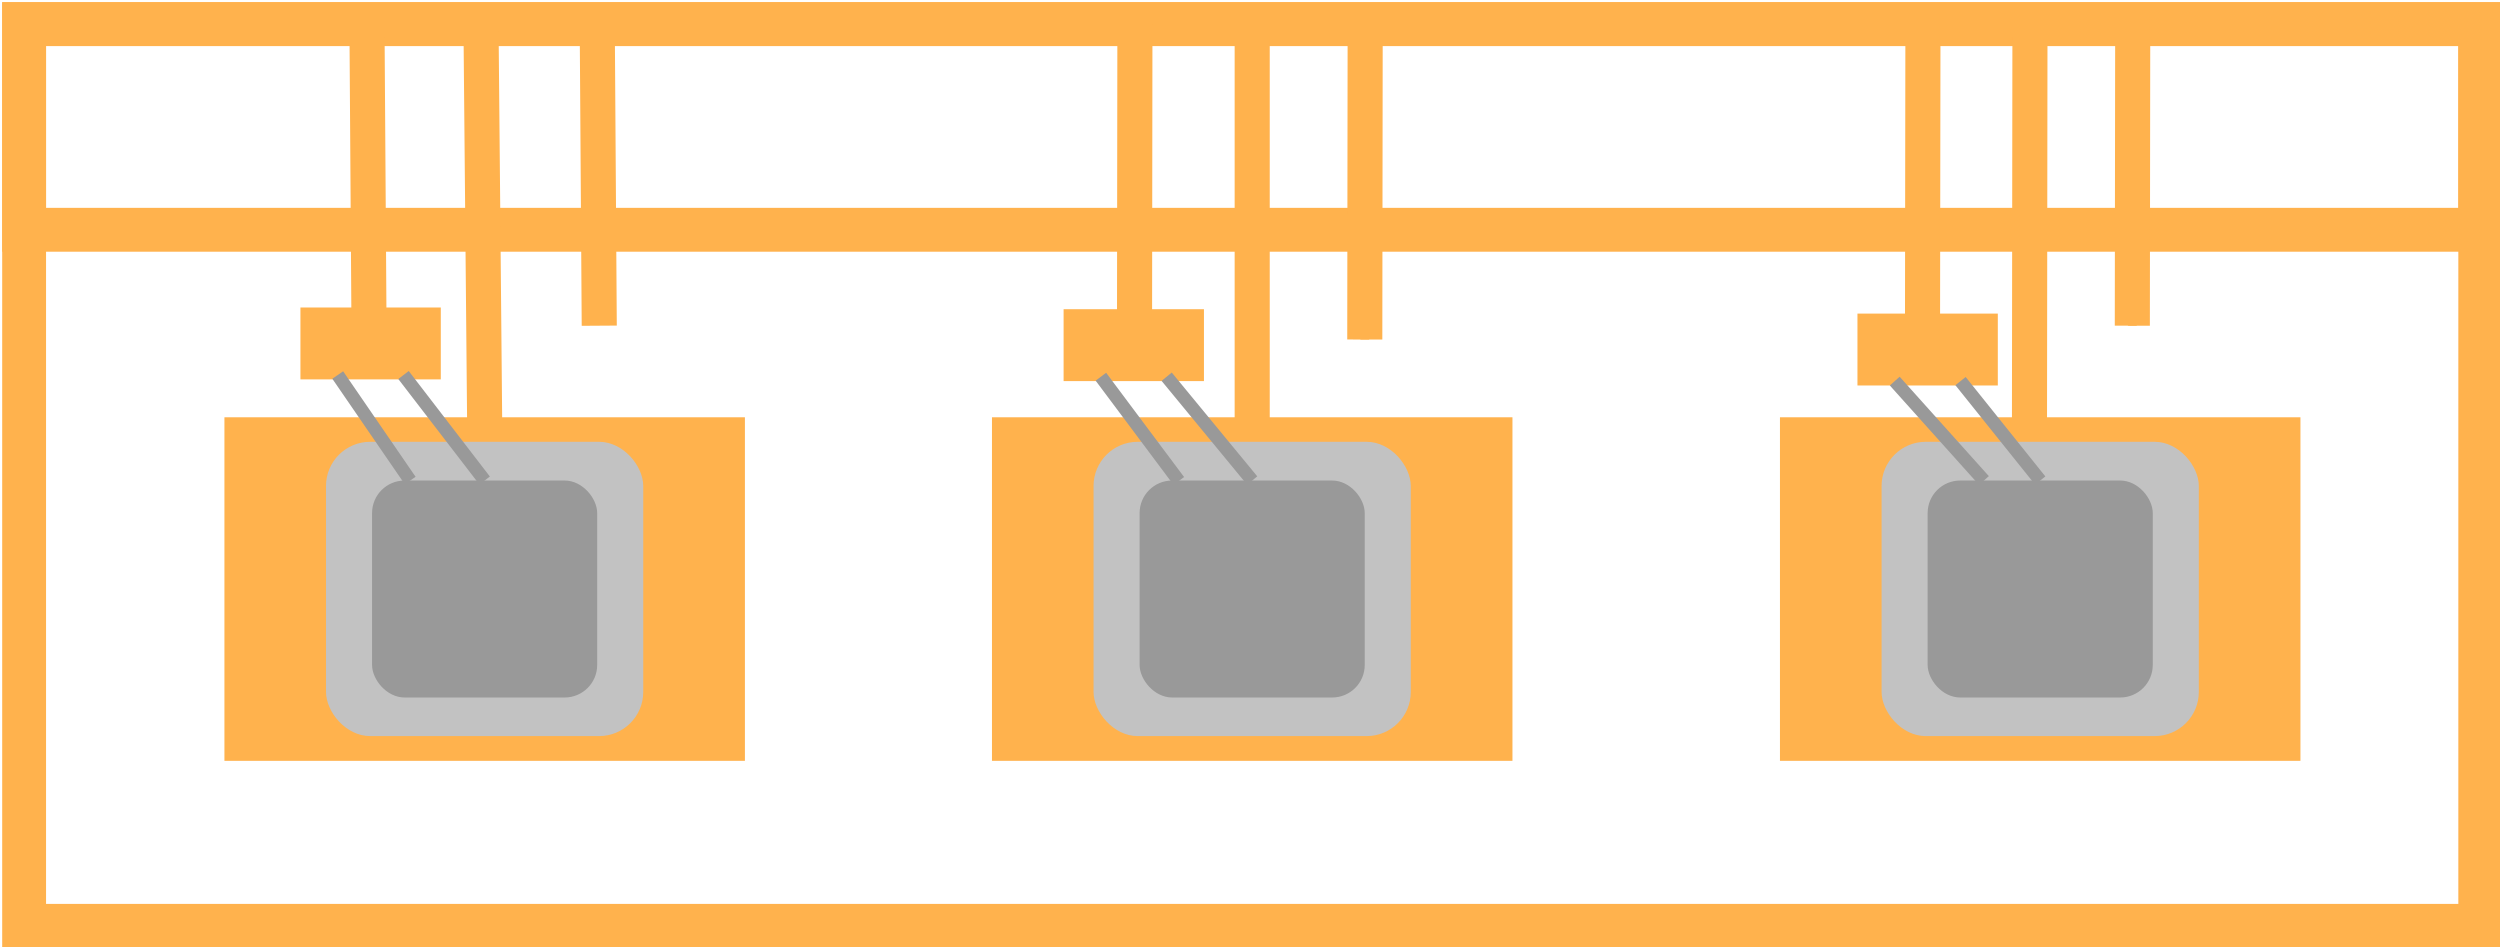 <?xml version="1.0" encoding="UTF-8"?>
<!DOCTYPE svg PUBLIC "-//W3C//DTD SVG 1.1//EN" "http://www.w3.org/Graphics/SVG/1.1/DTD/svg11.dtd">
<svg xmlns="http://www.w3.org/2000/svg" xmlns:xlink="http://www.w3.org/1999/xlink" version="1.1" width="570px" height="216px" viewBox="-0.5 -0.5 570 216" content="&lt;mxfile host=&quot;app.diagrams.net&quot; modified=&quot;2021-03-26T04:54:15.142Z&quot; agent=&quot;5.0 (Windows NT 10.0; Win64; x64) AppleWebKit/537.36 (KHTML, like Gecko) Chrome/89.0.439.90 Safari/537.36&quot; etag=&quot;qrxRjMWPFfFtTczjCKJg&quot; version=&quot;14.5.1&quot; type=&quot;google&quot;&gt;&lt;diagram id=&quot;dhFjJkrJYQ0t3G6vV68d&quot; name=&quot;Page-1&quot;&gt;7ZxLc+I4EMc/Dceo1Go9jzskmT3sVk1VDruzNxYUcC3BKceZQD79yvEDPzAYsAEXeKqmUGO3TffPLelvOQMcviy/B6PX2Z/+xM4HjE6WA7wfMCa1cv9HhlVsQCFiwzTwJrEJ1oYn79MmRppY372JfSvsGPr+PPRei8axv1jYcViwjYLA/yju9uzPi2d9HU1txfA0Hs2r1r+8STiLrZqptf13601n6ZlBmvibl1G6c/JL3majif+RM+HDAIeB74fxp5fl0M6j2KVxiY97rPk2u7DALsImB3xOJp93/gOEz8t///i+mI5//jO8S7z8Gs3fkx+cXGy4SiMQ+O+LiY2c0AF++5h5oX16HY2jbz9cyp1tFr7MXQvcx7cw8P/LIgXREc/efD70537gDAt/YbO9UuOA4ePjN8bv3TfJ5dggtMva3wlZ9Bx11n+xYbByu6QHIMaHJMRBmoCPdf6ETGyzXO4YFUQYxhEMAFJMEjlKCJpmZ1oH2X1I4rxHzNkt5lnMuSTaMKFAUU6ZoLKjmGOnMWdb45tPRttxV4bI/GYKaXBVlEgUkjNkyAVgJSmuXhUdqGqOlCSIIIVmSLXp6q7guzNkF5PfopK+hro2I9pZXAyD1d9RPgkTaftnkt+vxv2y0FolrV23ip1U+oxWb5QN90lq2xT25GQ/fM9dQ3Yml1oC+cTyzSdOPb7578HYJk7y3cgGvxLXGy/51ZooyYEqCqhQIy+eJhwFUxtWTvOFTBauwykSXVLUEkR26YWxQ9AyaUce7yihIBLD2mvUWOUaP2zguTDZILE1ZdIF4SvFu3umOEe7quklMM4pwfzWFuMoCVws4/JWKdulSGKhD2ytUkp+wRSpG0WtUoRaEibbISfyta3vNkAMoKSaGo2oKDspOboHfWzzTnFnZwfiQgjjUHOmffHiwIihObzEVrxOS5dplS529XWJY9TNtASO87WtpzxvXUolw27Q4coU2CGUHYzP136Hj+N3lyx1IfAJUxygq3Y4jNy6sX+2QdHteQdW0EBTvVWwPSCSgK1VsMjXBrnrQshhu8lZq5RwvEqZsFcSKIcs+teOQMkoEF0/Q2cgCGNaSu6izQ3ICkKKbZzh54mSigAFrSgiZa4aYD1gRymUsJeIfFB6SpkwX1td2tpID2wOb5oexgl1uZHCRVWCAFG9xaHoAGU1Qdy43hPdqNPlSChIw9Z+ghpoyH1U+VHwLUWrTyI/NNBne1bh0EWuUOHK2elThWsgLfaswqFWxfCW0tOzCtdAtetjhRPIC0EujxJ6VOEaqGN9zBCY8lBZEAmVROCGET+43HYW7ptc1PKMXQpiWO0E6eAZu3Ob7yW3K44nFo5YA+Goj/csqrIwUh19nPqGZQ3UkT7GWghWirU6f6wb6Am3Z3w3JWoDOQ2kjsPJuRgp/QKQ6lIhhzq6ItkHpBsSC641lebE3e1tqd9tzHY0RJ2u9LtCiK7nOTE7dgFdLSjQCJSUOdyETiaINUWnwbLOVDDZ/dxYb4axIWyBnY9C71fxgvcgMH1BIMGElyFuXLig5IiWHHUN2LFr63KAqc4AWy9DTtccZ7Wudv3x9UHJEAgF46bS0WtBispiiWRY0o8PIzaaBha71+wFuFMxe+yqvpMUxdzSeden5KglNJ5DnGvlfPrkZCfNuVf/zkEzV8TkNlWaF7REMzPnpvlYWfgqKnA/mOVAty2GbolZ1LrKbEWa6xhb3Esc7cXjcSEkETQ3iyzFuEdPx5F1np1TPx0XLna0Pjv9ejiOx4qWJx7CsLNU/ZTi3VW/Bp0TVX0avU4j6sh0RR+kG5SDZgaFLCHVr6J/rBx6DWOVnlArtCEac4OVLoYqQlaH19Aeta65/qMk8e7rv+yCD/8D&lt;/diagram&gt;&lt;/mxfile&gt;" style="background-color: rgb(255, 255, 255);"><defs/><g><rect x="5" y="5" width="560" height="205.59" fill="none" stroke="#ffb24d" stroke-width="10" pointer-events="all"/><rect x="5" y="5" width="560" height="46.89" fill="none" stroke="#ffb24d" stroke-width="10" pointer-events="all"/><rect x="51.67" y="95.64" width="116.67" height="76.33" fill="#ffb24d" stroke="#ffb24d" stroke-width="2" pointer-events="all"/><path d="M 83.17 5 L 83.63 73.76" fill="none" stroke="#ffb24d" stroke-width="8" stroke-miterlimit="10" pointer-events="stroke"/><path d="M 109.16 4.3 L 110 95.64" fill="none" stroke="#ffb24d" stroke-width="8" stroke-miterlimit="10" pointer-events="stroke"/><path d="M 135.67 5 L 136.13 73.76" fill="none" stroke="#ffb24d" stroke-width="8" stroke-miterlimit="10" pointer-events="stroke"/><path d="M 258.26 5 L 258.17 76.91" fill="none" stroke="#ffb24d" stroke-width="8" stroke-miterlimit="10" pointer-events="stroke"/><path d="M 285 5 L 285 100.23" fill="none" stroke="#ffb24d" stroke-width="8" stroke-miterlimit="10" pointer-events="stroke"/><path d="M 310.76 5 L 310.67 76.91" fill="none" stroke="#ffb24d" stroke-width="2" stroke-miterlimit="10" pointer-events="stroke"/><path d="M 462.33 5 L 462.22 97.16" fill="none" stroke="#ffb24d" stroke-width="2" stroke-miterlimit="10" pointer-events="stroke"/><path d="M 485.76 5 L 485.67 73.76" fill="none" stroke="#ffb24d" stroke-width="2" stroke-miterlimit="10" pointer-events="stroke"/><rect x="73.83" y="100.23" width="72.33" height="67.1" rx="10.07" ry="10.07" fill="#c2c2c2" stroke="none" pointer-events="all"/><rect x="84.33" y="109.06" width="51.33" height="49.47" rx="7.42" ry="7.42" fill="#999999" stroke="none" pointer-events="all"/><rect x="226.67" y="95.64" width="116.67" height="76.33" fill="#ffb24d" stroke="#ffb24d" stroke-width="2" pointer-events="all"/><rect x="248.83" y="100.23" width="72.33" height="67.1" rx="10.07" ry="10.07" fill="#c2c2c2" stroke="none" pointer-events="all"/><rect x="259.33" y="109.06" width="51.33" height="49.47" rx="7.42" ry="7.42" fill="#999999" stroke="none" pointer-events="all"/><rect x="406.33" y="95.64" width="116.67" height="76.33" fill="#ffb24d" stroke="#ffb24d" stroke-width="2" pointer-events="all"/><rect x="69" y="70.61" width="30" height="14.39" fill="#ffb24d" stroke="#ffb24d" stroke-width="2" pointer-events="all"/><path d="M 437.93 5 L 437.83 76.91" fill="none" stroke="#ffb24d" stroke-width="2" stroke-miterlimit="10" pointer-events="stroke"/><rect x="243" y="71" width="30" height="14.39" fill="#ffb24d" stroke="#ffb24d" stroke-width="2" pointer-events="all"/><rect x="424" y="72" width="30" height="14.39" fill="#ffb24d" stroke="#ffb24d" stroke-width="2" pointer-events="all"/><path d="M 485.76 5 L 485.67 73.76" fill="none" stroke="#ffb24d" stroke-width="8" stroke-miterlimit="10" pointer-events="stroke"/><path d="M 462.33 5 L 462.22 97.16" fill="none" stroke="#ffb24d" stroke-width="8" stroke-miterlimit="10" pointer-events="stroke"/><path d="M 437.93 5 L 437.83 76.91" fill="none" stroke="#ffb24d" stroke-width="8" stroke-miterlimit="10" pointer-events="stroke"/><path d="M 310.76 5 L 310.67 76.91" fill="none" stroke="#ffb24d" stroke-width="8" stroke-miterlimit="10" pointer-events="stroke"/><path d="M 93.02 109.06 L 76.5 85" fill="none" stroke="#999999" stroke-width="3" stroke-miterlimit="10" pointer-events="stroke"/><path d="M 110 109.06 L 91.5 85" fill="none" stroke="#999999" stroke-width="3" stroke-miterlimit="10" pointer-events="stroke"/><path d="M 268.27 109.16 L 250.5 85.39" fill="none" stroke="#999999" stroke-width="3" stroke-miterlimit="10" pointer-events="stroke"/><path d="M 285 109.06 L 265.5 85.39" fill="none" stroke="#999999" stroke-width="3" stroke-miterlimit="10" pointer-events="stroke"/><rect x="428.5" y="100.23" width="72.33" height="67.1" rx="10.07" ry="10.07" fill="#c2c2c2" stroke="none" pointer-events="all"/><rect x="439" y="109.06" width="51.33" height="49.47" rx="7.42" ry="7.42" fill="#999999" stroke="none" pointer-events="all"/><path d="M 451.84 109.06 L 431.5 86.39" fill="none" stroke="#999999" stroke-width="3" stroke-miterlimit="10" pointer-events="stroke"/><path d="M 464.67 109.06 L 446.5 86.39" fill="none" stroke="#999999" stroke-width="3" stroke-miterlimit="10" pointer-events="stroke"/></g></svg>